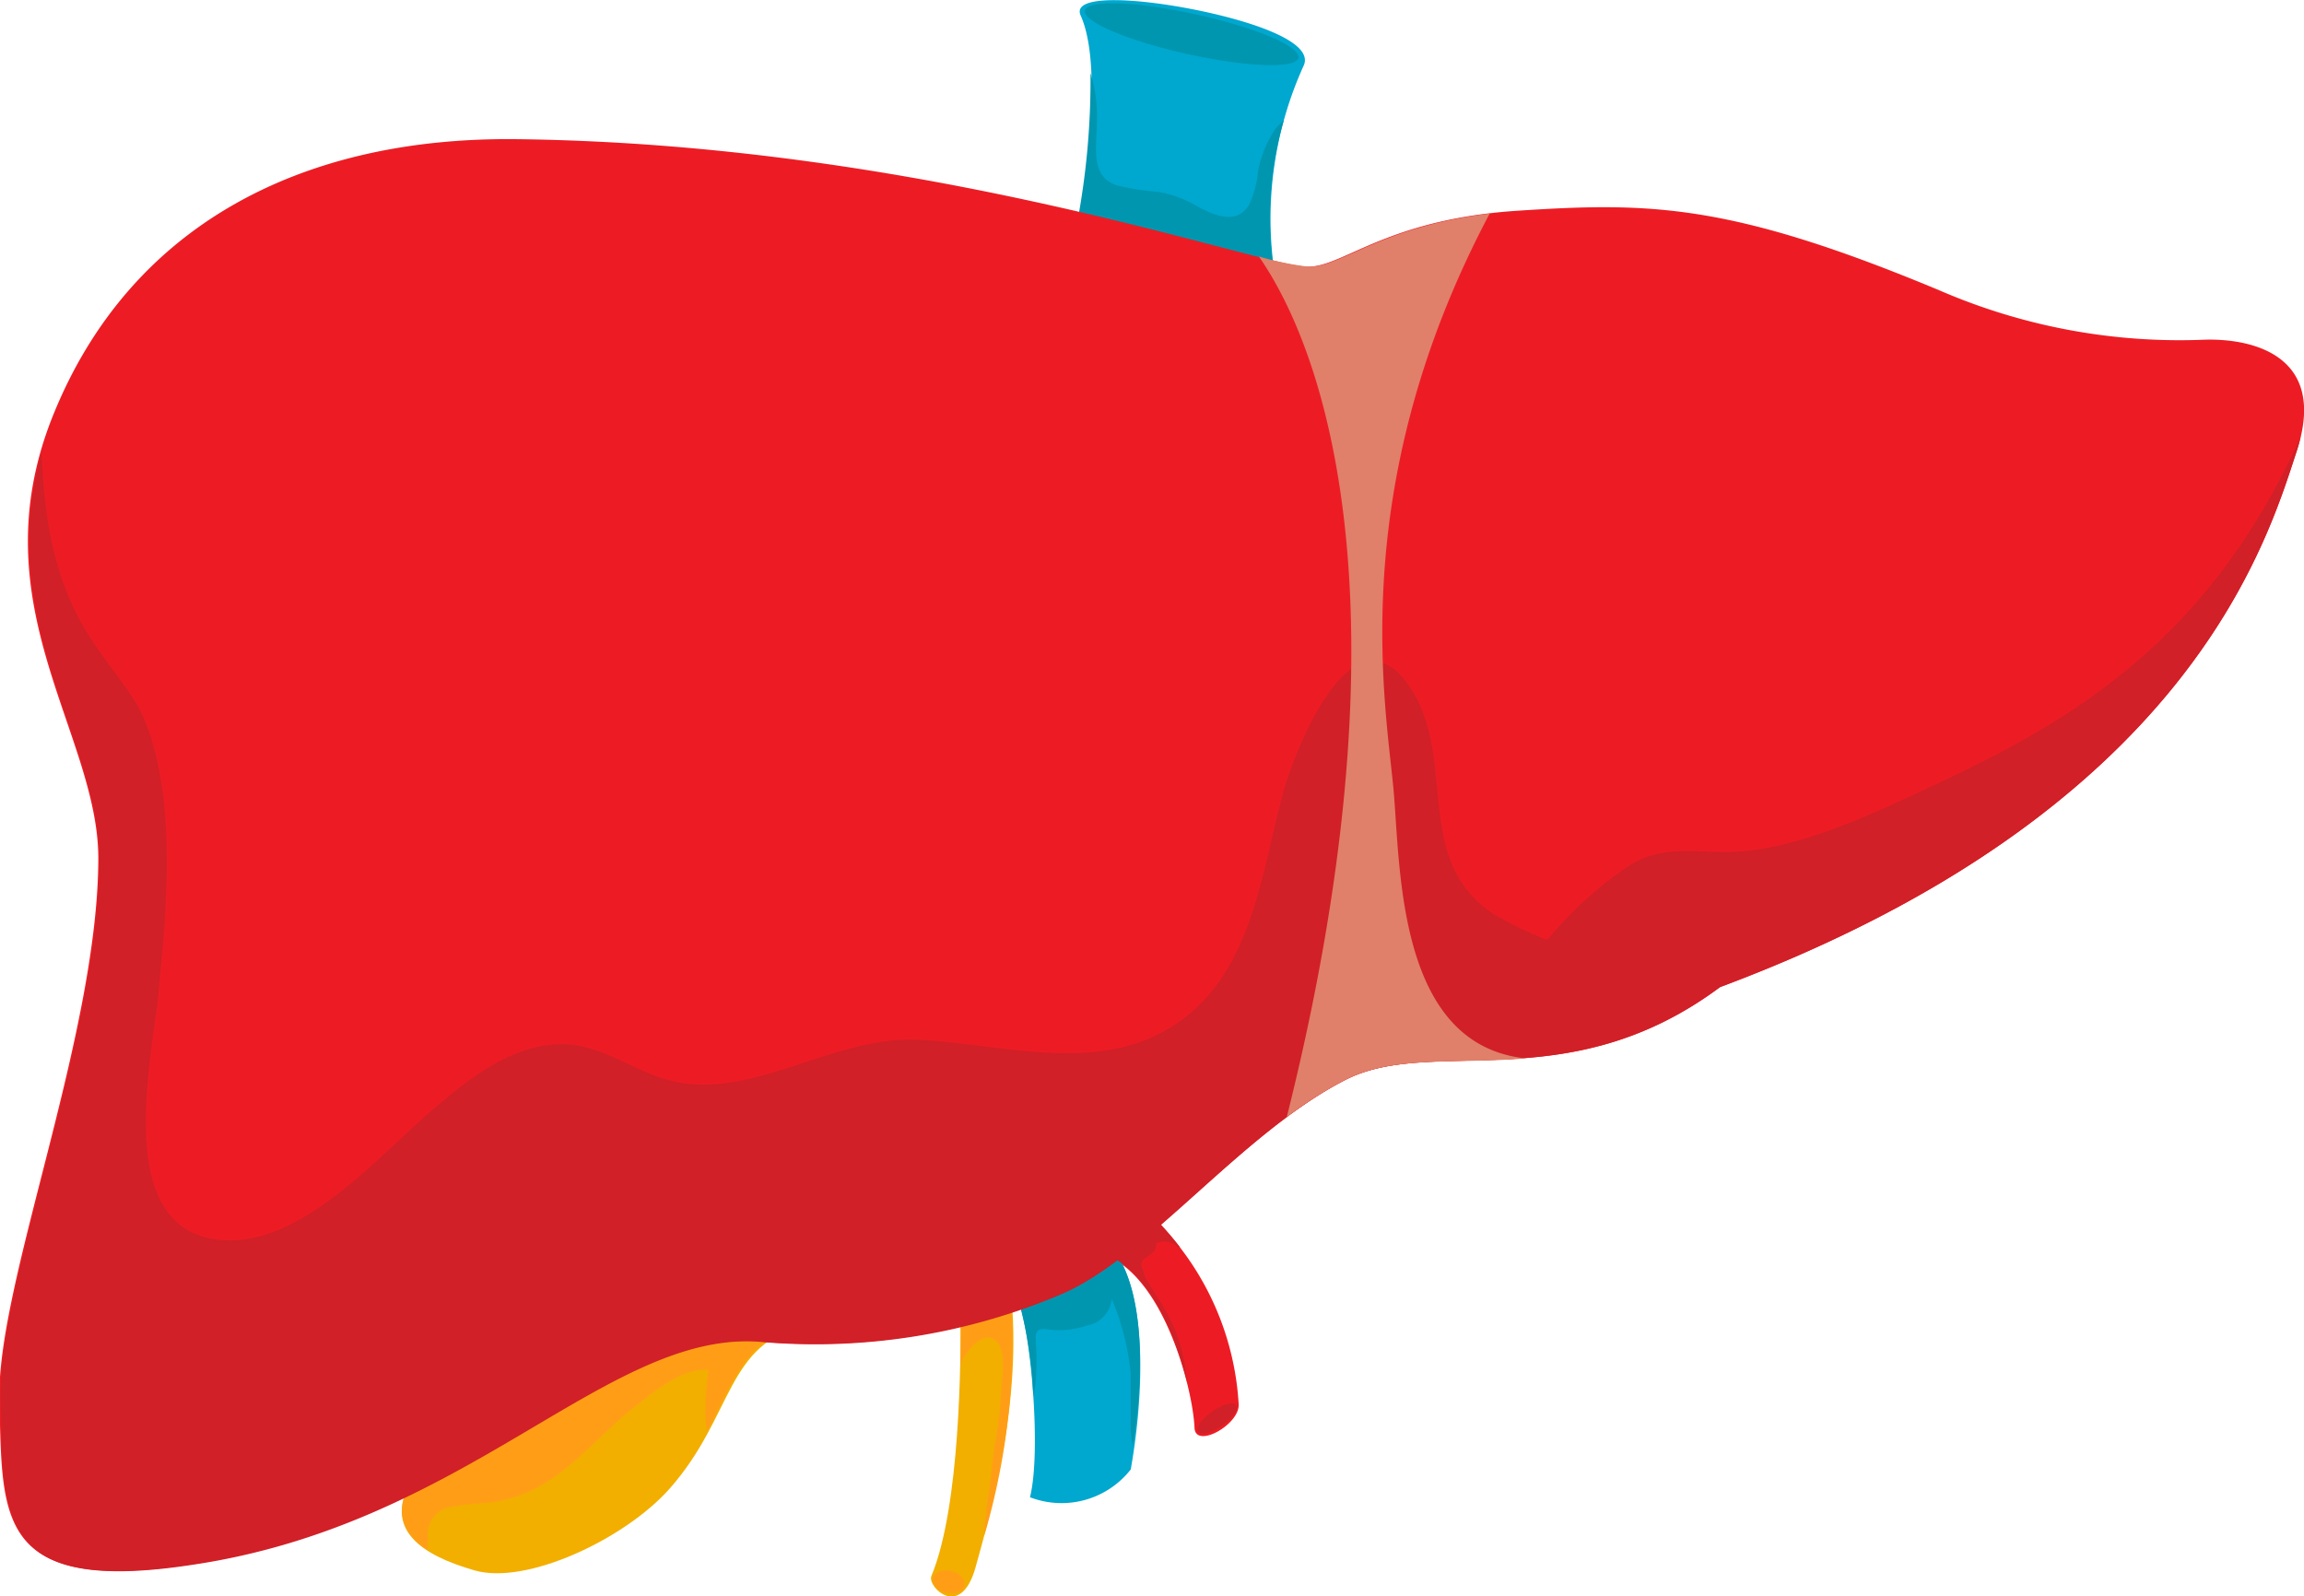 <svg id="ART" xmlns="http://www.w3.org/2000/svg" viewBox="0 0 112.72 78.11">
  <defs>
    <style>
      .cls-1 {
        fill: #f2af00;
      }

      .cls-2 {
        fill: #ff9e16;
      }

      .cls-3 {
        fill: #ed1c24;
      }

      .cls-4 {
        fill: #d12027;
      }

      .cls-5 {
        fill: #00a7ce;
      }

      .cls-6 {
        fill: #0096af;
      }

      .cls-7 {
        fill: #e0806a;
      }
    </style>
  </defs>
  <title>liver-white-bg</title>
  <g>
    <path class="cls-1" d="M57.29,98.57c-4,.86-3.55,4.41-6.72,8-2.19,2.47-7,4.73-9.54,4s-4.6-2-3-4.53S56.93,95.82,56.93,95.82Z" transform="translate(-17.81 -33.73)"/>
    <path class="cls-1" d="M64.81,98.2c0,1.86,0,9.23-1.44,12.66-.18.53,1.45,2.15,2.17-.45s2.31-8.13,1.72-13.52C66.75,96.62,64.81,98.2,64.81,98.2Z" transform="translate(-17.81 -33.73)"/>
    <path class="cls-2" d="M65,111.27c0,.3-.41.48-.85.4s-.76-.38-.72-.68.42-.48.85-.41S65.06,111,65,111.27Z" transform="translate(-17.81 -33.73)"/>
    <path class="cls-3" d="M74.16,93.23a13.88,13.88,0,0,1,4.25,9.2c.07,1-2.11,2.21-2.16,1.17-.07-1.77-1.3-6.64-3.81-8.18C70.58,94.28,74.16,93.23,74.16,93.23Z" transform="translate(-17.81 -33.73)"/>
    <path class="cls-4" d="M78.29,102.48c.14.19-.17.65-.68,1s-1,.51-1.18.32.17-.64.68-1S78.16,102.29,78.29,102.48Z" transform="translate(-17.81 -33.73)"/>
    <path class="cls-5" d="M67.63,97.35c.64,1.72,1.12,7.48.57,9.64a4.3,4.3,0,0,0,4.93-1.36c.56-3.15.92-8.23-.75-10.6S67.63,97.35,67.63,97.35Z" transform="translate(-17.81 -33.73)"/>
    <path class="cls-5" d="M70.54,44.75c.32-1.74,1.28-7.72.14-10.26-.48-1.07,2.86-.87,6-.2,2.78.6,5.37,1.56,4.92,2.63a18.09,18.09,0,0,0-1.48,9.84C80.68,50.8,70.54,44.75,70.54,44.75Z" transform="translate(-17.81 -33.73)"/>
    <path class="cls-6" d="M81.33,36.57c-.12.53-2.55.44-5.44-.2s-5.13-1.59-5-2.13,2.56-.44,5.45.2S81.45,36,81.33,36.57Z" transform="translate(-17.81 -33.73)"/>
    <path class="cls-6" d="M80.1,46.76a17.12,17.12,0,0,1,.52-7.15,5.52,5.52,0,0,0-.41.42c-.08.12-.16.25-.23.38a5.63,5.63,0,0,0-.62,1.69,4.86,4.86,0,0,1-.43,1.63c-.64,1.11-1.87.47-2.72,0a5.55,5.55,0,0,0-1.74-.61,13.29,13.29,0,0,1-2-.31c-1.35-.44-1-1.88-1-3a7.28,7.28,0,0,0-.31-2.51,37.49,37.49,0,0,1-.67,7.43S80.68,50.8,80.1,46.76Z" transform="translate(-17.81 -33.73)"/>
    <path class="cls-2" d="M38.05,106c-1.07,1.66-.53,2.8.7,3.58,0-.21,0-.41,0-.59a1.37,1.37,0,0,1,.87-1.47,10.73,10.73,0,0,1,2-.25,7.29,7.29,0,0,0,1.89-.48c2.1-.86,3.55-2.81,5.3-4.18.92-.72,2.4-2,3.67-1.84a11.3,11.3,0,0,0-.1,3c1.38-2.51,1.91-4.63,4.85-5.27l-.36-2.75S39.66,103.53,38.05,106Z" transform="translate(-17.81 -33.73)"/>
    <path class="cls-2" d="M67.26,96.89c-.51-.27-2.45,1.31-2.45,1.31,0,.46,0,1.28,0,2.29a1,1,0,0,0,.06-.19c.26-.44,1-1.49,1.62-1s.31,1.9.3,2.53a20.17,20.17,0,0,1-.33,2.69c-.12.86-.18,1.71-.32,2.56a12.17,12.17,0,0,0-.17,1.77A34,34,0,0,0,67.26,96.89Z" transform="translate(-17.81 -33.73)"/>
    <path class="cls-6" d="M72.38,95c-1.67-2.38-4.75,2.32-4.75,2.32a20,20,0,0,1,.73,4.73,4.84,4.84,0,0,0,.13-.94,10.93,10.93,0,0,0,0-1.62c0-.21-.08-.56.14-.68s.56,0,.77,0a4.41,4.41,0,0,0,1.65-.24,1.46,1.46,0,0,0,1.15-1.29,12.57,12.57,0,0,1,.93,3.65c0,.74,0,1.49,0,2.23a4.9,4.9,0,0,0,.1,1.29C73.74,101.39,73.87,97.14,72.38,95Z" transform="translate(-17.81 -33.73)"/>
    <path class="cls-3" d="M125.7,50.35a29.54,29.54,0,0,1-13-2.41c-10.25-4.28-14.19-4.32-20.63-3.9s-8.54,2.75-10.28,2.74c-2.31,0-18.67-6-38.68-6.24-10.65-.13-19,4.3-22.71,13.53s2.19,15.49,2.22,21.62c0,8.71-5,20.88-4.84,26.58s-.2,9.48,9.42,8c13.38-2,20.11-11.29,27.54-10.92a30.83,30.83,0,0,0,15-2.34C74,95.19,78.53,89.2,83.59,86.59c4.29-2.23,10.89,1,18.37-4.56,22.84-8.54,26.72-21.65,28.22-26.25S128.09,50.29,125.7,50.35Z" transform="translate(-17.81 -33.73)"/>
    <path class="cls-4" d="M73.84,95.29c.28-.2.55-.33.54-.73a1,1,0,0,1,1.07.2l.09,0a16.41,16.41,0,0,0-1.38-1.58s-3.58,1-1.72,2.19,2.91,3.84,3.45,6a9.26,9.26,0,0,0-.12-.93A8.14,8.14,0,0,0,75,98.16c-.35-.68-.8-1.31-1.2-2C73.78,95.85,73.45,95.57,73.84,95.29Z" transform="translate(-17.81 -33.73)"/>
    <path class="cls-4" d="M130.18,55.78a6.66,6.66,0,0,0,.19-.7c-4.34,9.69-10.8,13.68-17.27,16.75-3,1.41-6.91,3.36-10.25,3.57-1.91.12-3.62-.41-5.34.69a18.66,18.66,0,0,0-4,3.63,17.28,17.28,0,0,1-2.6-1.25c-4.06-2.63-1.75-7.62-4.14-11.14-2.79-4.12-5.61,3.08-6.19,5.21-1,3.68-1.45,8.21-4.59,10.81-3.82,3.16-8.74,1.51-13.15,1.26s-8.48,3.21-12.59,1.89C48.44,85.92,47,84.72,45,84.83c-2.22.13-4.15,1.61-5.79,3-2.82,2.34-6.88,7.3-11.06,6.51-4.78-.91-2.89-8.86-2.58-12.1.39-4.08.86-9-.54-12.9-1.22-3.44-4.89-4.4-5.18-13.45-2.31,8.26,2.8,14.1,2.83,19.82,0,8.71-5,20.88-4.84,26.58s-.2,9.48,9.42,8c13.38-2,20.11-11.29,27.54-10.92a30.83,30.83,0,0,0,15-2.34C74,95.19,78.53,89.2,83.59,86.59c4.29-2.23,10.89,1,18.37-4.56C124.8,73.49,128.68,60.38,130.18,55.78Z" transform="translate(-17.81 -33.73)"/>
    <path class="cls-7" d="M80.75,88.4a20.49,20.49,0,0,1,2.84-1.81c2.35-1.22,5.38-.79,8.88-1.07h0c-6.15-.64-6.14-8.84-6.46-12.88s-2.55-14.83,4.68-28.46c-5.33.64-7.24,2.61-8.85,2.6a14.54,14.54,0,0,1-2.44-.5c3.67,5.3,7.33,18.31,1.36,42.12Z" transform="translate(-17.81 -33.73)"/>
  </g>
</svg>
